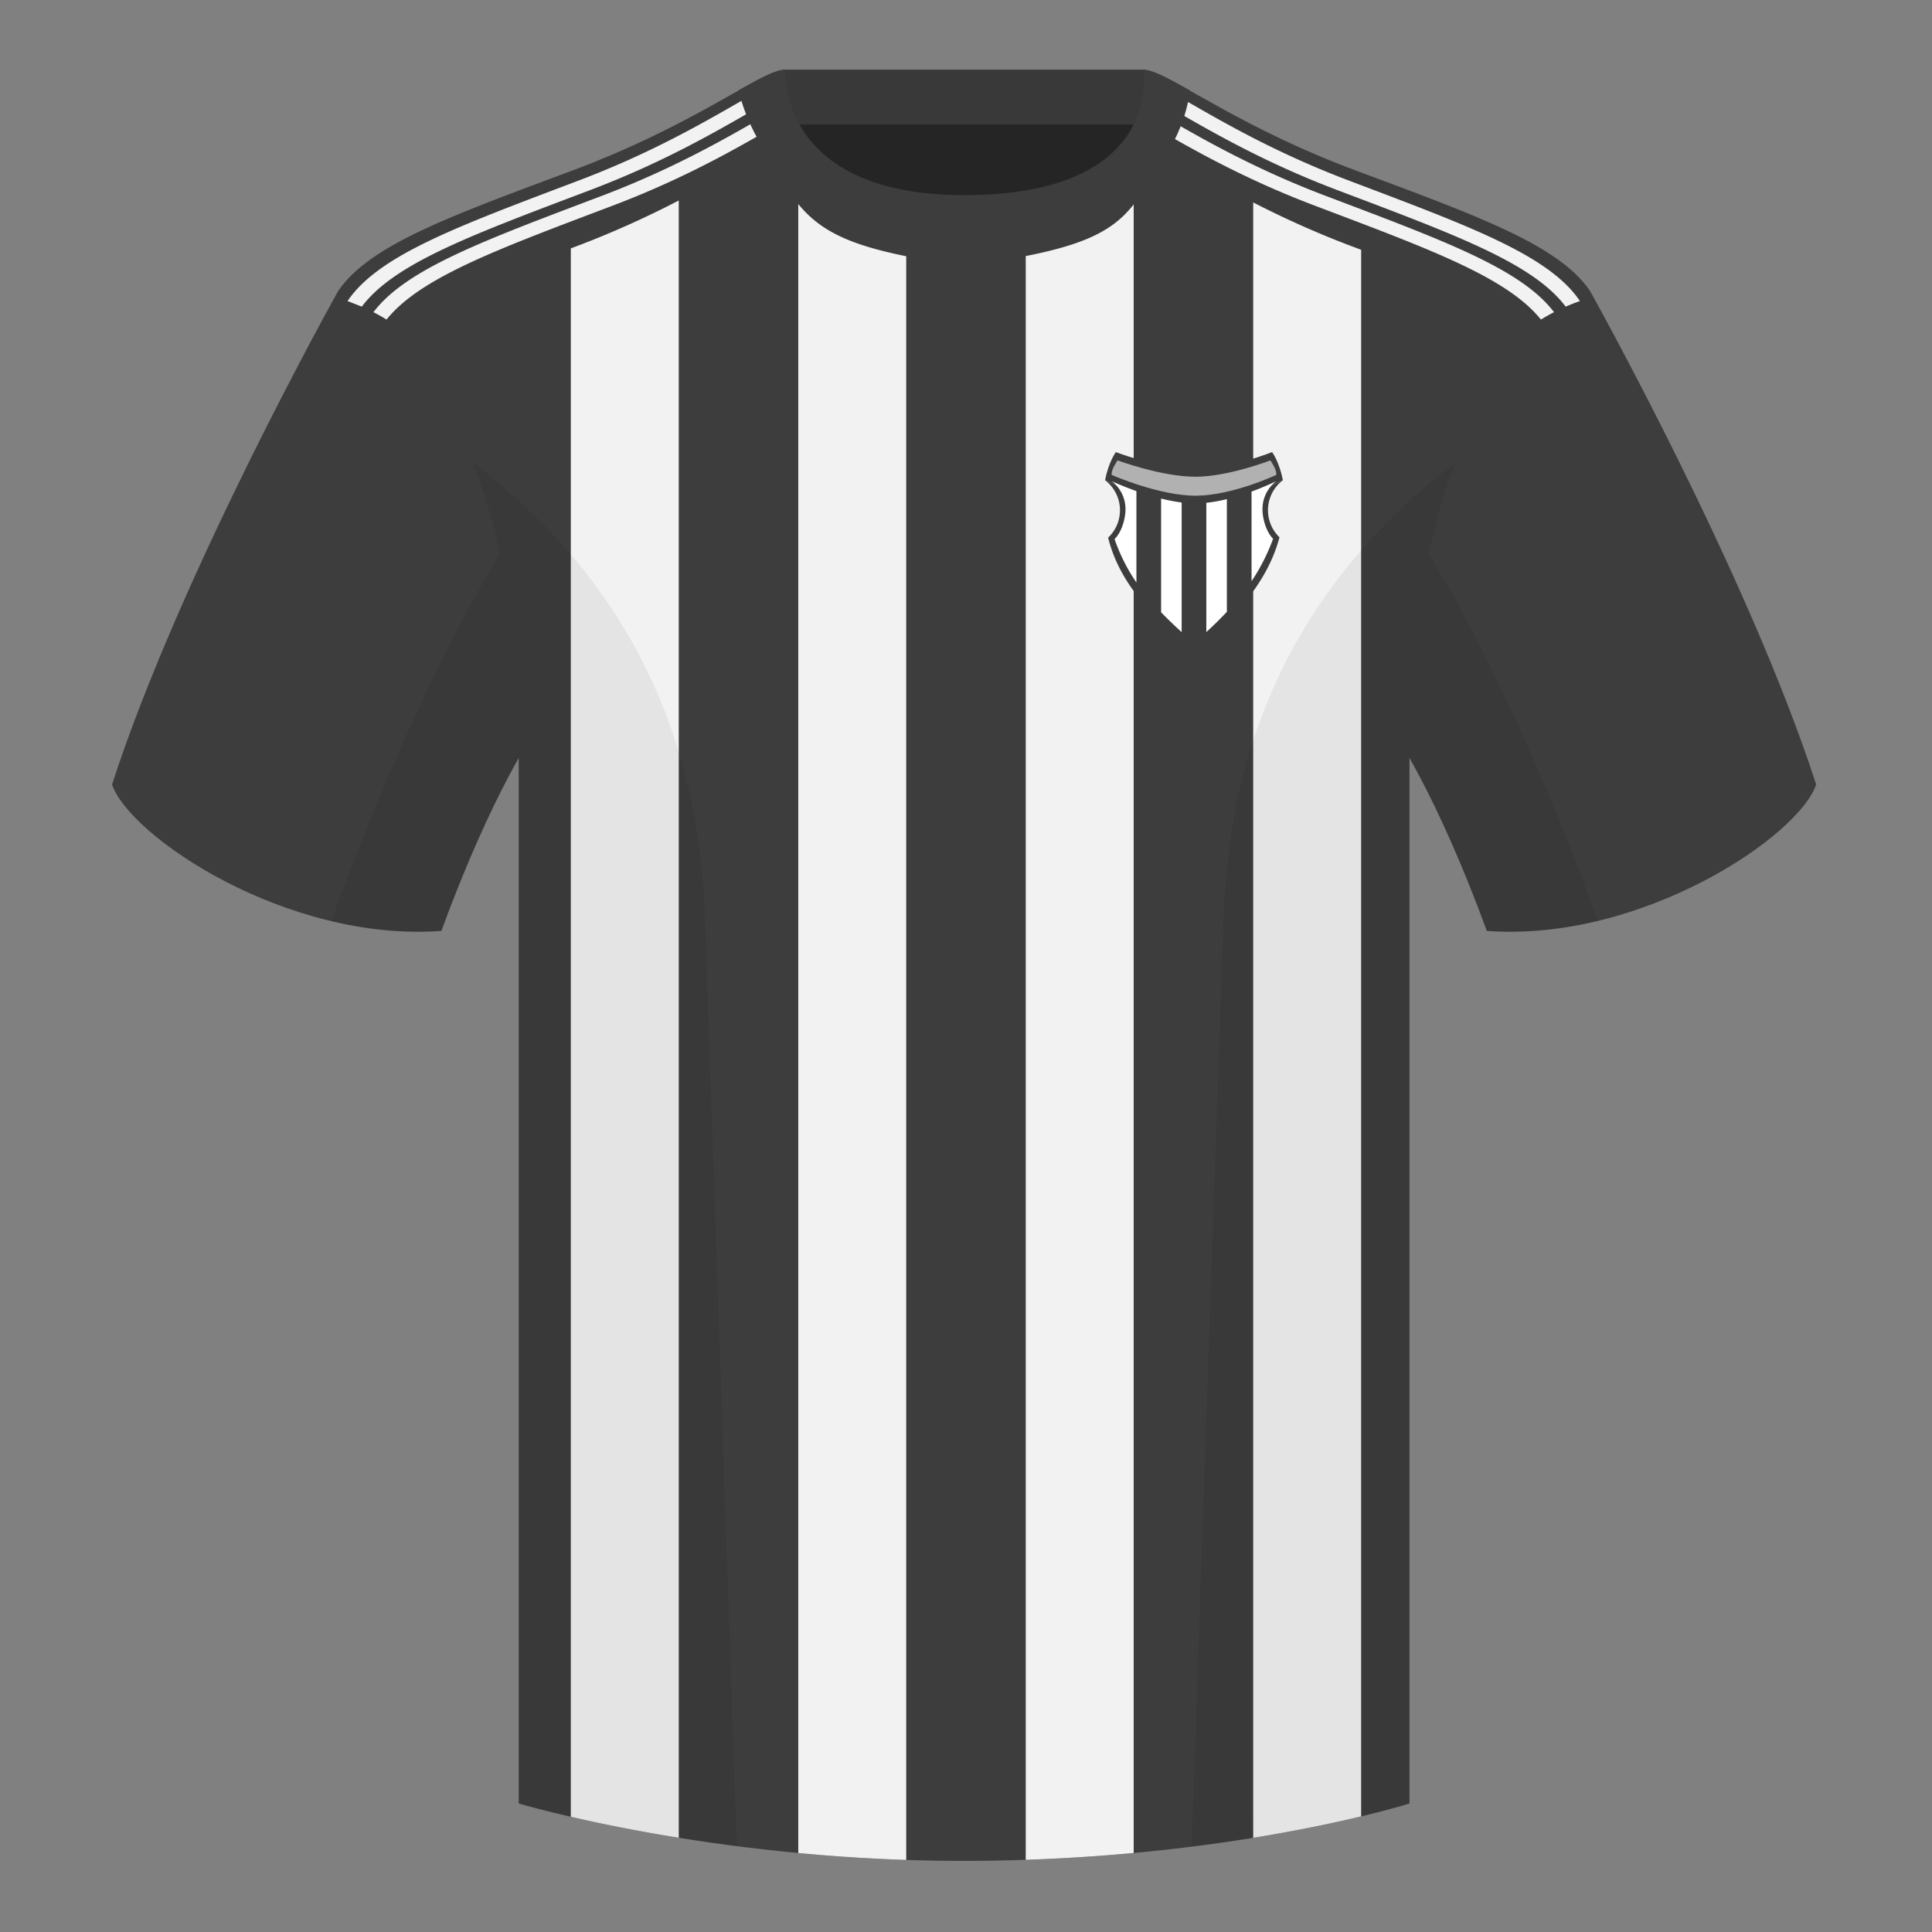 <?xml version="1.0" encoding="utf-8"?><svg width="500" height="500" viewBox="0 0 500 500" fill="none" xmlns="http://www.w3.org/2000/svg"><rect x="0" y="0" width="500" height="500" fill="#808080" stroke="none"/><path fill-rule="evenodd" clip-rule="evenodd" d="M203.003 109.223h93.643V21.928h-93.643v87.295Z" fill="#252525"/><path fill-rule="evenodd" clip-rule="evenodd" d="M202.863 32.228h93.459v-14.2h-93.459v14.2Z" fill="#393939"/><path fill-rule="evenodd" clip-rule="evenodd" d="M87.547 75.258S46.785 148.06 29 203.03c4.445 13.375 45.208 40.86 85.232 37.885 13.34-36.4 24.46-52 24.46-52s2.963-95.085-51.145-113.655ZM411.473 75.258s40.763 72.801 58.548 127.771c-4.445 13.375-45.208 40.86-85.233 37.885-13.339-36.4-24.459-52-24.459-52s-2.964-95.085 51.144-113.655Z" fill="#3D3D3D"/><path fill-rule="evenodd" clip-rule="evenodd" d="M249.511 57.703c-50.081 0-47.798-39.47-48.742-39.14-7.516 2.618-24.133 14.936-52.439 25.494-31.873 11.886-52.626 19.316-60.782 31.2 11.115 8.915 46.694 28.97 46.694 120.345v271.14s49.658 14.856 114.885 14.856c68.929 0 115.649-14.856 115.649-14.856v-271.14c0-91.375 35.579-111.43 46.699-120.345-8.157-11.885-28.91-19.315-60.782-31.2-28.36-10.576-44.982-22.919-52.479-25.508-.927-.32 4.178 39.154-48.703 39.154Z" fill="#3D3D3D"/><path fill-rule="evenodd" clip-rule="evenodd" d="M96.646 80.788c8.539-11.24 28.659-18.57 59.041-30.076 19.302-7.312 33.083-15.468 42.191-20.662a18.71 18.71 0 0 1-.009-.05 260.093 260.093 0 0 1 3.394-1.91l1.73 3.214c-9.03 5.064-23.459 13.972-44.362 21.891-29.863 11.31-49.812 18.585-58.594 29.504a52.142 52.142 0 0 0-3.391-1.91Zm-6.7-2.875c8.03-11.886 28.464-19.316 59.847-31.201 19.301-7.312 33.083-15.468 42.191-20.662a1.809 1.809 0 0 1-.01-.05l.024-.014 1.738 3.228c-9.103 5.208-22.521 12.981-40.999 19.981-30.458 11.535-50.603 18.874-59.106 30.161l-3.686-1.443ZM402.183 80.791a52.162 52.162 0 0 0-3.391 1.911c-8.781-10.92-28.73-18.196-58.596-29.507-20.204-7.654-34.36-16.233-43.438-21.37l1.584-3.305c.826.461 1.698.956 2.617 1.48l-.01.05c9.108 5.194 22.889 13.35 42.191 20.662 30.384 11.507 50.505 18.838 59.043 30.08Zm6.7-2.876c-1.26.44-2.488.921-3.686 1.444-8.501-11.29-28.646-18.628-59.107-30.164-18.275-6.923-31.602-14.603-40.698-19.809l1.413-3.414.048.028-.01.05c9.108 5.194 22.89 13.35 42.191 20.662 31.383 11.885 51.817 19.315 59.848 31.2v.001l.001.002ZM265.46 66.27c15.676-3.093 22.748-6.751 27.937-13.366v426.644a478.805 478.805 0 0 1-27.937 1.768V66.271Zm58.867-13.879c7.325 3.753 16.071 7.824 26.363 11.663l1.574.586v405.441c-6.829 1.636-16.283 3.657-27.937 5.545V52.391ZM234.53 481.349c-9.8-.327-19.156-.961-27.937-1.79V52.804c5.477 6.684 12.681 10.434 27.937 13.512v415.033Zm-58.867-5.74c-11.439-1.847-20.935-3.817-27.936-5.43V64.278l.601-.225c10.751-4.01 19.815-8.273 27.335-12.163v423.719Z" fill="#F2F2F2"/><path fill-rule="evenodd" clip-rule="evenodd" d="M307.852 23.345C302.08 20.105 298.124 18 295.844 18c0 0 5.882 32.495-46.335 32.495-48.52 0-46.335-32.495-46.335-32.495-2.28 0-6.236 2.105-12.003 5.345 0 0 7.368 40.38 58.403 40.38 51.478 0 58.278-35.895 58.278-40.38Z" fill="#3D3D3D"/><path fill-rule="evenodd" clip-rule="evenodd" d="M413.584 238.323c-9.288 2.238-19.065 3.316-28.798 2.592-8.198-22.369-15.557-36.883-20.013-44.748v270.577s-21.102 6.71-55.866 11.111l-.544-.06c1.881-54.795 5.722-166.47 8.276-240.705 2.056-59.755 31.085-95.29 60.099-117.44-2.675 6.781-5.071 14.606-6.999 23.667 7.354 11.852 24.436 42.069 43.831 94.964l.014.042ZM190.716 477.795c-34.248-4.401-56.476-11.051-56.476-11.051V196.172c-4.456 7.867-11.814 22.379-20.01 44.743-9.633.716-19.308-.332-28.51-2.523.005-.032.011-.065.02-.097 19.377-52.848 36.305-83.066 43.609-94.944-1.928-9.075-4.327-16.912-7.006-23.701 29.014 22.15 58.044 57.685 60.099 117.44 2.554 74.235 6.396 185.91 8.276 240.705h-.002Z" fill="#000" fill-opacity=".06"/><path d="M286 124.296a9.692 9.692 0 0 1 3.845 7.75 9.693 9.693 0 0 1-3.065 7.092c2.678 10.721 9.865 19.168 21.527 29.263L309 169l.693-.599c11.531-9.983 18.688-18.978 21.435-29.35a9.693 9.693 0 0 1-2.973-7.005 9.692 9.692 0 0 1 3.845-7.75s-12.134 6.03-22.307 6.137c-10.36.11-23.693-6.137-23.693-6.137Z" fill="#3D3D3D"/><path d="M286 124.297c.863-4.693 2.781-7.297 2.781-7.297s11.351 4.435 20.912 4.333c9.028-.095 19.526-4.333 19.526-4.333s1.918 2.604 2.781 7.297c-.074.036-12.165 6.029-22.307 6.137-10.331.109-23.62-6.103-23.693-6.137ZM328.155 132.046ZM331.128 139.051ZM286.78 139.138Z" fill="#3D3D3D"/><path d="M287.715 122.911c-.266-1.268 1.509-3.762 1.509-3.762s11.568 4.304 20.415 4.23c8.355-.069 19.133-4.23 19.133-4.23s1.775 2.494 1.509 3.762c-.068.026-11.256 5.295-20.642 5.373-9.56.08-21.857-5.348-21.924-5.373Z" fill="#B1B1B1"/><path d="M294.104 127.098c-3.765-1.331-6.385-2.575-6.385-2.575a9.125 9.125 0 0 1 3.558 7.265c0 2.627-1.092 6.068-2.836 7.724 1.464 4.155 3.277 7.762 5.663 11.232v-23.646ZM300.489 158.451v-29.419c1.743.432 3.544.79 5.321 1.01v33.553a112.233 112.233 0 0 1-5.321-5.144ZM312.195 163.584a100.817 100.817 0 0 0 5.32-5.242v-29.167c-1.741.425-3.542.765-5.32.95v33.459ZM323.9 127.215v23.196c2.324-3.464 4.113-7.027 5.579-10.98-1.695-1.652-2.752-5.058-2.752-7.643a9.125 9.125 0 0 1 3.558-7.265s-2.617 1.318-6.385 2.692Z" fill="#fff"/></svg>
